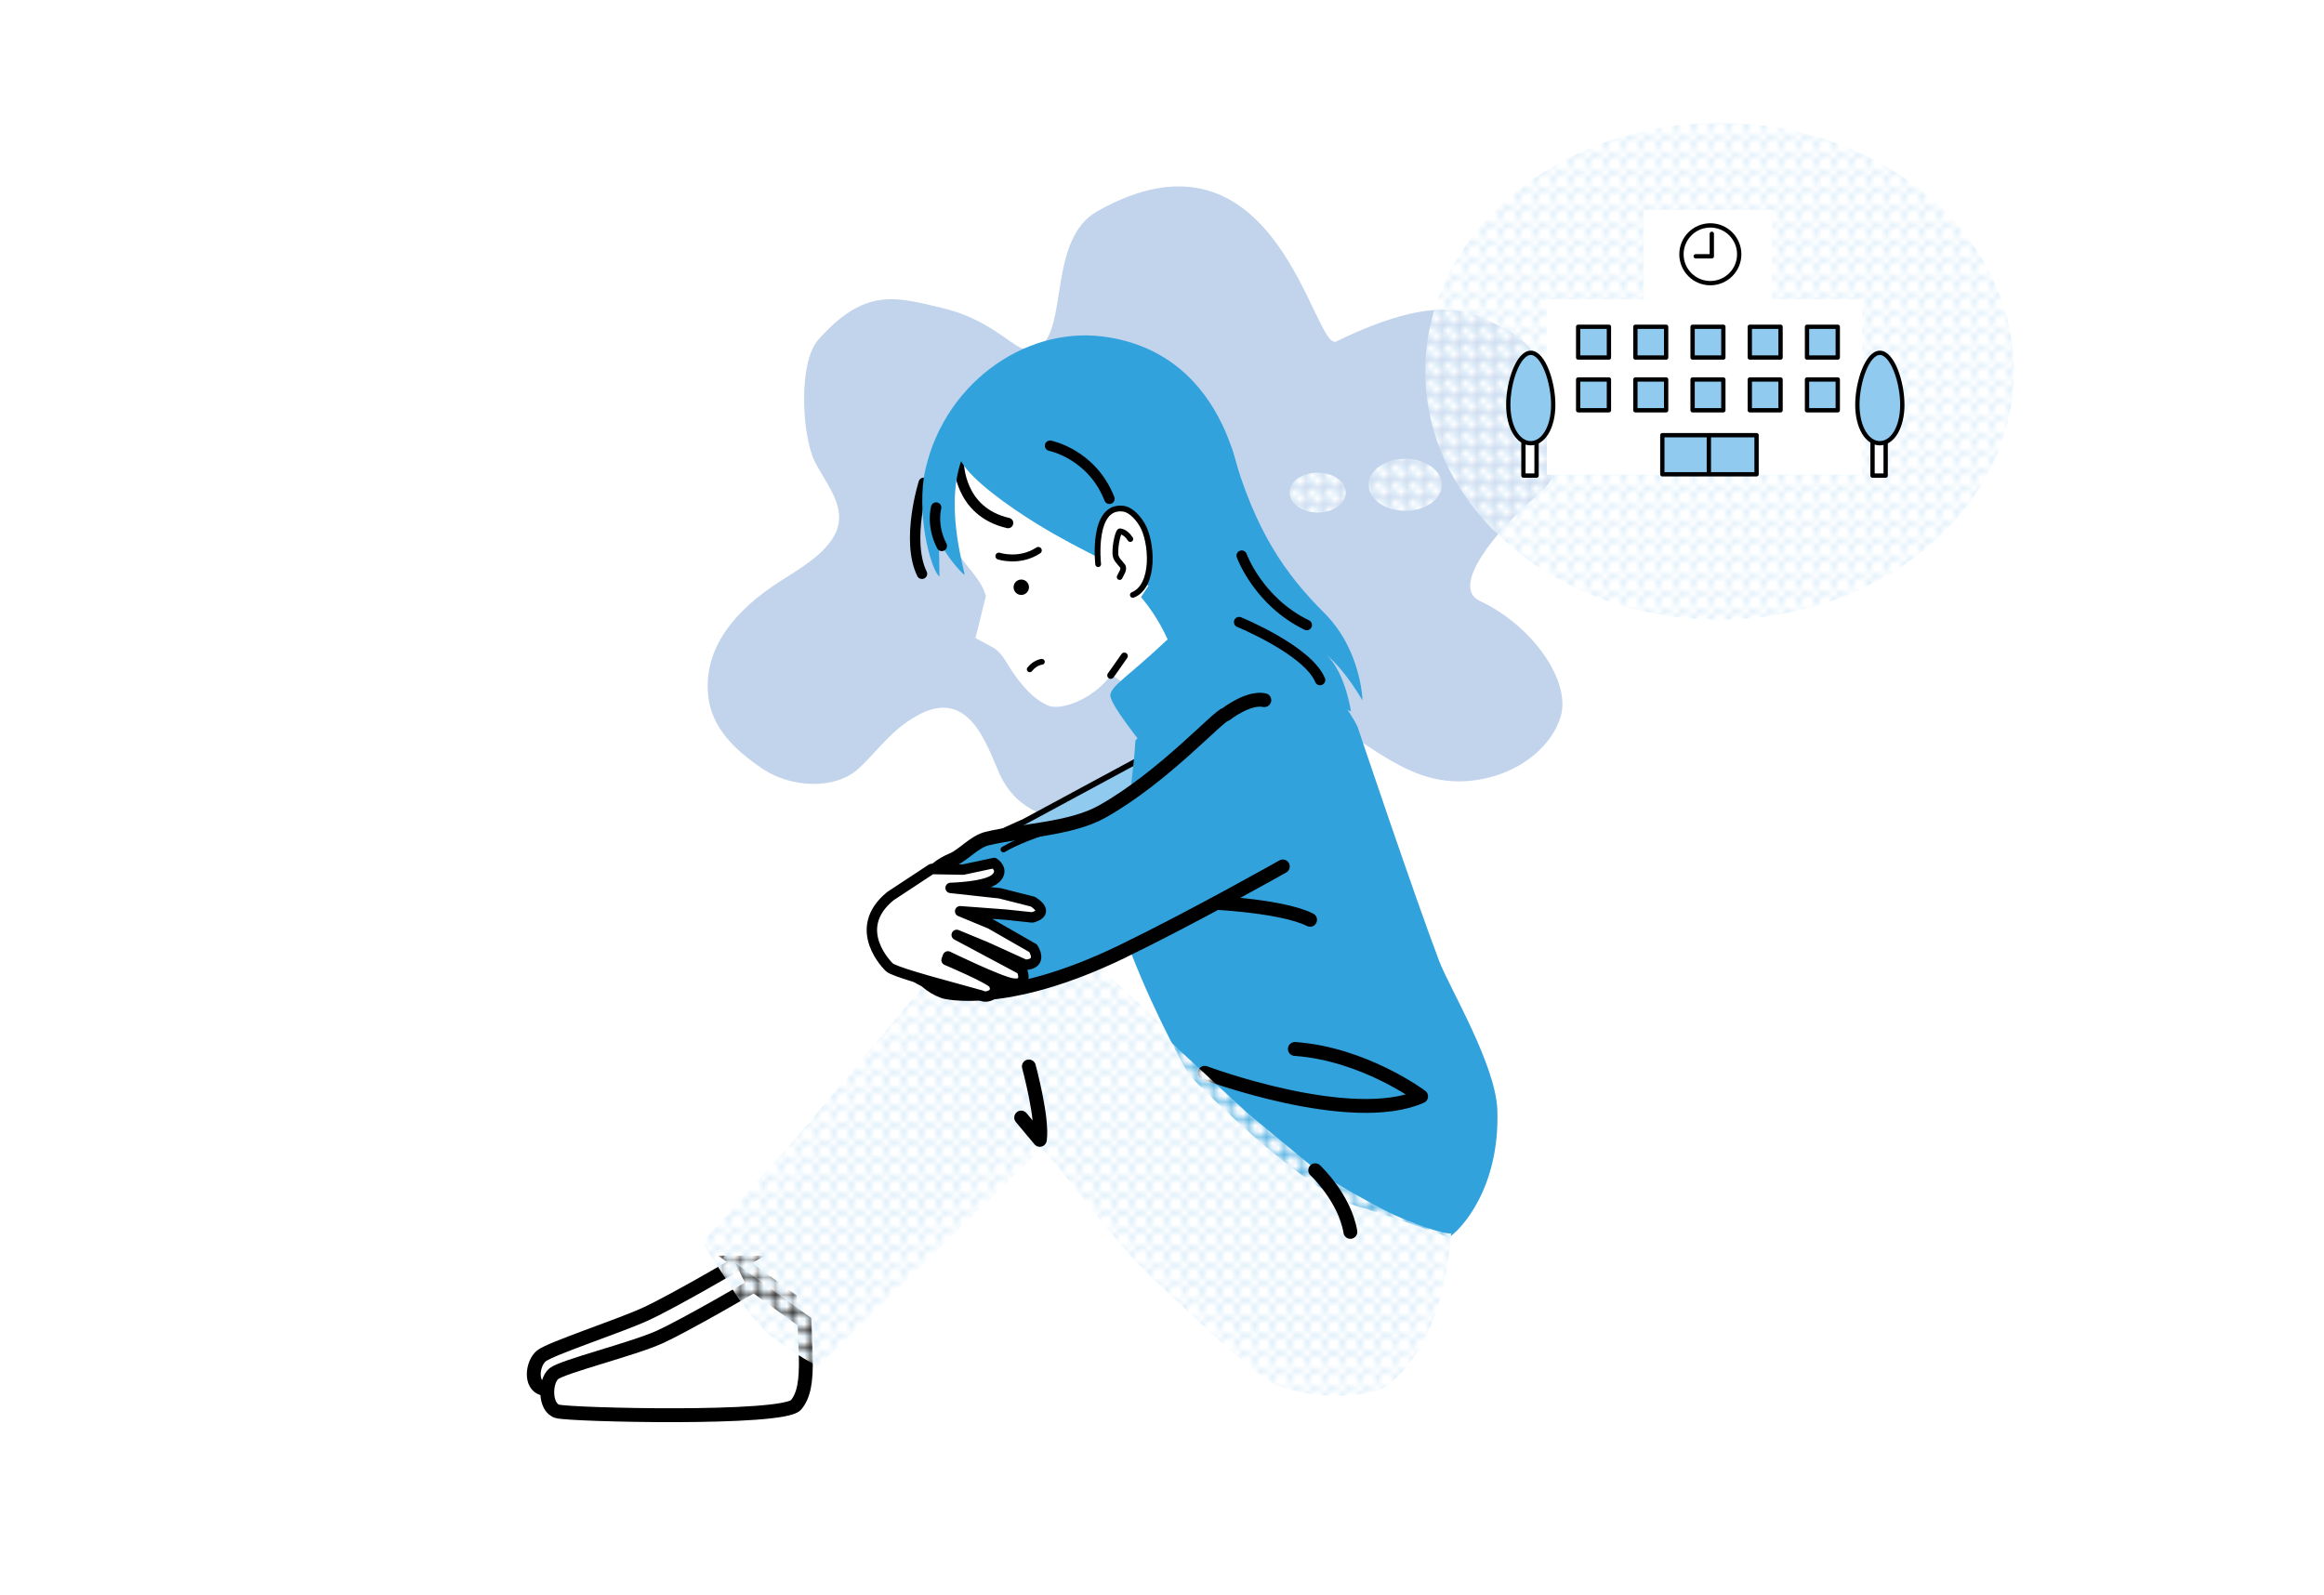 <?xml version="1.0" encoding="UTF-8"?><svg xmlns="http://www.w3.org/2000/svg" xmlns:xlink="http://www.w3.org/1999/xlink" viewBox="0 0 670 460"><defs><style>.cls-1,.cls-2,.cls-3,.cls-4,.cls-5,.cls-6,.cls-7{fill:none;}.cls-2,.cls-3,.cls-8,.cls-9,.cls-4,.cls-10,.cls-11,.cls-5,.cls-6,.cls-7,.cls-12{stroke:#000;}.cls-2,.cls-3,.cls-9,.cls-4,.cls-10,.cls-11,.cls-5,.cls-6,.cls-7,.cls-12{stroke-linecap:round;}.cls-2,.cls-3,.cls-9,.cls-4,.cls-10,.cls-11,.cls-6,.cls-7,.cls-12{stroke-linejoin:round;}.cls-2,.cls-8{stroke-width:4px;}.cls-13{fill:url(#_新規パターンスウォッチ_2-4);}.cls-14{fill:url(#_新規パターンスウォッチ_2-3);}.cls-15{fill:url(#_新規パターンスウォッチ_2-2);}.cls-3,.cls-11{stroke-width:3px;}.cls-16,.cls-9,.cls-10{fill:#91caef;}.cls-8,.cls-11,.cls-17,.cls-12{fill:#fff;}.cls-8,.cls-5{stroke-miterlimit:10;}.cls-9,.cls-5,.cls-7{stroke-width:1.658px;}.cls-4{stroke-width:2px;}.cls-10,.cls-6,.cls-12{stroke-width:1.243px;}.cls-18{fill:url(#_新規パターンスウォッチ_2);}.cls-19{fill:#9ab5df;opacity:.6;}.cls-20{fill:#32a2dc;}</style><pattern id="_新規パターンスウォッチ_2" x="0" y="0" width="2.521" height="2.468" patternTransform="translate(2475.187 5462.593) scale(1.686)" patternUnits="userSpaceOnUse" viewBox="0 0 2.521 2.468"><rect class="cls-1" y="0" width="2.521" height="2.468"/><rect class="cls-17" x="0" y="0" width="2.521" height="2.468"/><circle class="cls-16" cx="1.934" cy=".561" r=".38"/><circle class="cls-16" cx=".587" cy="1.907" r=".38"/></pattern><pattern id="_新規パターンスウォッチ_2-2" patternTransform="translate(2475.187 5466.094) scale(1.686)" xlink:href="#_新規パターンスウォッチ_2"/><pattern id="_新規パターンスウォッチ_2-3" patternTransform="translate(2475.187 5465.213) scale(1.686)" xlink:href="#_新規パターンスウォッチ_2"/><pattern id="_新規パターンスウォッチ_2-4" patternTransform="translate(2471.346 5462.263) scale(1.686)" xlink:href="#_新規パターンスウォッチ_2"/></defs><g id="SCALE"><rect class="cls-1" width="670" height="460"/></g><g id="_5"><path class="cls-19" d="M443.163,142.842c16.972-14.432,2.136-42.261-7.661-47.124-9.378-4.656-17.938-12.993-50.256,2.735-6.525,3.176-17.002-66.754-68.854-37.566-14.396,8.103-8.293,33.789-17.004,39.473-5.601,3.654-10.366-7.338-27.422-11.471-13.739-3.329-22.547-6.061-35.971,8.964-6.004,6.72-4.762,27.832-1.109,35.205,2.733,5.518,7.799,11.273,6.935,17.534-1.017,7.363-9.937,12.584-16.729,16.895-13.211,8.387-22.467,19.478-20.898,33.312,1.013,8.938,7.424,15.37,15.859,20.993,7.802,5.201,20.784,6.219,27.774-.452,5.597-5.342,9.096-10.811,16.539-14.982,15.135-8.481,20.083,8.599,23.822,16.814,5.913,12.992,19.849,15.446,36.016,12.796,10.809-1.772,20.629-5.901,25.553-14.585,2.299-4.055,4.555-8.145,8.018-11.652,8.097-8.197,22.377-3.527,30.369,1.428,12.479,7.736,23.425,17.514,41.327,12.973,9.946-2.523,18.076-9.448,20.482-17.587,2.976-10.067-7.96-26.076-23.382-33.311-8.431-3.955,4.275-19.919,16.591-30.392Z"/><path class="cls-8" d="M213.185,364.029s-19.47,11.401-27.188,14.909c-7.718,3.508-27.356,9.921-29.928,12.026s-3.399,8.38.46,9.432c3.859,1.052,65.134,2.514,68.759-1.871,2.236-2.705,2.982-6.665,2.806-14.032-.084-3.536-.351-9.94-.351-9.94l-14.559-10.524Z"/><path class="cls-18" d="M304.22,267.031s-21.633-2.573-34.262,12.863c0,0-19.061,22.569-32.742,39.057-13.682,16.488-34.73,39.115-34.73,39.115,0,0,9.355,16.196,16.02,20.99,10.444,7.513,13.272,8.303,13.272,8.303l60.866-59.521,1.871-6.432c1.182-.999,24.557,30.287,34.379,38.004,16.439,12.916,16.02,19.061,36.952,29.936,9.029,4.691,15.881,2.536,27.129,2.339,0,0,26.311-7.835,21.049-49.581,0,0-8.695.165-16.137-1.871-7.443-2.036-20.815-7.952-20.815-7.952l-21.516-17.774-51.335-47.476Z"/><path class="cls-9" d="M280.282,285.754c-27.89,1.449-24.748-21.223-20.039-28.467,4.709-7.244,34.972-20.334,34.972-20.334l54.451-29.39,17.548,41.607s-59.041,35.135-86.931,36.584Z"/><path class="cls-17" d="M349.388,120.062s-11.7-23.688-35.432-20.655c-13.754,1.758-55.209,18.664-38.525,58.673,1.7,4.078,7.4,8.437,8.796,13.779l-3.007,12.095,5.31,2.885s1.728,1.003,3.349,3.683c2.719,4.492,6.842,10.594,12.302,12.915,3.752,1.595,13.042-1.925,18.037-8.709,0,0,4.017.664,8.493,9.315,3.036,5.868,7.247,12.938,7.247,12.938l23.692-23.829-11.076-14.314c.445-3.068,1.535-5.839,1.535-5.839,0,0,13.646-22.906-.72-52.938Z"/><path class="cls-3" d="M276.342,133.241c.107.248-.034,14.254,14.287,17.563"/><path class="cls-3" d="M266.305,139.214s-5.217,16.565-.506,26.224"/><path class="cls-20" d="M317.964,97.033c-23.047-2.948-46.917,14.399-51.624,40.578-1.865,13.293,2.473,27.361,4.499,28.598l-.149-10.448c2.181,4.758,6.296,9.19,7.303,9.974.78.606-5.844-18.33-.921-32.741,3.103,5.515,13.869,13.123,21.975,18.118,13.511,8.326,26.122,13.223,31.132,17.15,3.523,2.762,17.729,10.127,17.729,10.127,0,0,7.615-7.831,10.413-31.257.526-4.407-3.223-45.349-40.356-50.099Z"/><path class="cls-1" d="M297.677,99.124c-15.351,5.667-28.18,19.727-31.496,38.171-1.865,13.293,2.473,27.361,4.499,28.598l-.149-10.448c2.181,4.758,6.296,9.19,7.303,9.974.78.606-5.844-18.33-.921-32.741,3.103,5.515,13.869,13.123,21.975,18.118,13.511,8.326,26.122,13.223,31.132,17.15,3.523,2.762,18.56,9.971,18.56,9.971,0,0,6.783-7.674,9.581-31.101.526-4.407-3.223-45.349-40.356-50.099-5.814-.744-10.487-.421-16.085,1.234"/><path class="cls-3" d="M269.886,146.34s-1.447,5.154,1.63,11.065"/><path class="cls-3" d="M302.729,128.514s12.02,2.361,17.115,15.303"/><path class="cls-7" d="M300.371,190.819s-1.877.13-3.505,2.166"/><path class="cls-4" d="M287.973,160.341s5.907,1.953,11.366-1.641"/><path class="cls-4" d="M320.217,194.729s1.177-1.613,3.928-5.574"/><path class="cls-17" d="M331.246,157.713c.913,6.524-.629,12.418-4.653,13.826-4.024,1.407-9.091-3.549-10.047-10.065-.752-5.125.316-12.449,4.283-14.012,6.899-2.72,9.591,4.353,10.417,10.252Z"/><path class="cls-5" d="M325.864,155.425c-.644-1.037-1.736-2.073-2.947-2.232-.504-.066-1.478,3.815-1.358,6.502.072,1.612,1.278,2.42,2.062,3.504.699.967-.585,2.493-.824,3.181"/><path class="cls-7" d="M316.597,162.674s-1.961-17.289,7.348-15.988c1.317.184,3.476,1.489,5.325,4.597,2.869,4.82,3.829,17.611-2.677,20.256"/><path class="cls-20" d="M352.533,174.532s-6.174.647-16.745,10.594c-10.572,9.947-15.513,12.641-15.683,15.318-.171,2.677,9.911,15.037,9.911,15.037l32.258-30.013-9.74-10.936Z"/><path class="cls-20" d="M364.702,179.313c4.347,1.662,22.206,20.958,26.656,30.187,0,0,16.062,47.844,23.58,67.665,2.85,7.513,16.309,29.799,16.745,42.946.742,22.334-10.366,34.402-14.011,36.68,0,0-12.524-4.836-26.086-8.885-17.168-5.126-48.755-37.933-48.755-37.933,0,0-9.228-15.83-16.745-35.199-6.266-16.146.217-42.746,1.253-61.286,0,0,34.04-35.445,37.364-34.174Z"/><path class="cls-2" d="M345.906,260.078s22.897.683,31.782,5.126"/><path class="cls-2" d="M347.323,309.32s42.071,15.758,62.375,6.804c0,0-16.29-12.24-36.395-13.681"/><path class="cls-20" d="M392.807,201.946s-.318-14.512-11.02-25.207c-11.028-11.021-20.038-23.456-26.766-47.853,0,0-17.657,31.852-20.483,35.334-2.826,3.482-5.571,7.965-5.571,7.965,11.404,13.379,13.107,30.956,13.107,30.956,0,0,2.839-2.802,3.732-7.711,1.074-5.908.662-8.468.239-9.555,1.098,1.593,4.547,5.406,13.749,8.018,0,0,15.706,1.281,21.96,5.577,0,0-4.077-8.518-1.219-3.389,4.4,7.897,8.929,9.019,8.929,9.019,0,0-1.53-10.941-6.909-16.164,2.421,2.053,6,5.867,10.253,13.009Z"/><path class="cls-1" d="M355.021,128.886c6.438,22.951,15.738,36.832,26.766,47.853,10.702,10.695,11.02,25.207,11.02,25.207-7.83-13.147-13.52-15.235-13.52-15.235,8.105,3.056,10.176,18.39,10.176,18.39,0,0-4.53-1.122-8.929-9.019-2.857-5.129,1.219,3.39,1.219,3.39-6.254-4.296-21.96-5.577-21.96-5.577-11.865-3.368-14.214-8.782-14.214-8.782,0,0,1.883,1.199.226,10.318-.892,4.909-3.732,7.711-3.732,7.711,0,0-1.517-17.537-12.921-30.916"/><path class="cls-3" d="M357.237,179.369s19.712,8.078,23.334,16.709"/><path class="cls-3" d="M357.981,160.209s4.756,13.22,18.76,20.011"/><path class="cls-8" d="M217.394,370.578s-19.47,11.401-27.188,14.909c-7.718,3.508-27.977,8.499-30.55,10.603s-2.777,9.802,1.082,10.854c3.859,1.052,65.134,2.514,68.759-1.871,2.236-2.705,2.982-6.665,2.806-14.032-.084-3.536-.351-9.94-.351-9.94l-14.559-10.524Z"/><path class="cls-18" d="M308.43,273.579s-21.633-2.573-34.262,12.863c0,0-19.061,22.569-32.742,39.057-13.682,16.488-34.73,39.115-34.73,39.115,0,0,9.355,16.196,16.02,20.99,10.444,7.513,13.272,8.303,13.272,8.303l60.866-59.521,3.062-3.191c1.182-.999,21.325,26.924,30.415,35.493,15.651,14.753,20.51,19.535,33.46,30.201,5.81,4.784,22.783,7.746,34.402,3.645,0,0,17.657-8.657,20.163-45.11.776.918-7.067-.85-16.404-5.126-7.016-3.214-20.671-11.468-20.671-11.468l-21.516-17.774-51.335-47.476Z"/><path class="cls-2" d="M379.176,337.426s8.494,7.947,10.131,17.769"/><path class="cls-2" d="M296.619,307.491s4.093,15.085,3.157,21.166l-5.379-6.432"/><path class="cls-20" d="M364.498,201.874c-4.709-.966-11.108,4.105-11.108,4.105-1.811,0-17.873,18.058-35.621,28.012-9.22,5.171-23.409,5.411-33.206,7.803-3.681.899-6.91,4.823-9.968,6.094-7.256,3.019-8.649,8.122-10.024,11.847,0,0-7.822,20.646,7.632,26.2,0,0,17.437,4.802,51.122-11.498,20.558-9.947,46.502-24.613,46.502-24.613l12.644-3.759-17.974-44.192Z"/><path class="cls-2" d="M369.828,249.825s-25.943,14.665-46.502,24.613c-33.686,16.3-51.123,11.498-51.123,11.498-15.454-5.554-7.632-26.2-7.632-26.2,1.375-3.725,2.768-8.828,10.024-11.847,3.057-1.272,6.286-5.195,9.968-6.094,9.797-2.392,23.986-2.632,33.206-7.803,17.748-9.954,33.81-28.012,35.621-28.012,0,0,6.399-5.071,11.108-4.105"/><path class="cls-7" d="M313.896,236.27s-16.631,3.873-24.605,8.657"/><path class="cls-11" d="M256.37,278.873s-11.498-10.868.342-20.505l11.847-7.803,9.113.171,8.914-1.908s3.076,1.993.427,4.471c-2.648,2.478-12.962,2.711-12.962,2.711l14.215,1.561,9.455,2.392s5.392,3.059-.12,4.565l-7.626-.806-13.165-.978,8.703,3.602,12.322,7.059s3.063,4.504-2.278,4.784l-11.349-5.165-8.393-3.462,18.717,9.994s2.278,4.784-2.734,3.987c-3.777-.601-18.519-7.781-18.519-7.781l-.391,1.06s12.698,5.368,13.556,6.835c1.716,2.934-1.956,4.273-3.417,3.417l-14.011-3.873s-11.693-3.194-12.644-4.329Z"/><ellipse class="cls-15" cx="495.751" cy="107.041" rx="84.845" ry="71.595"/><ellipse class="cls-14" cx="405.135" cy="139.785" rx="10.556" ry="7.506"/><ellipse class="cls-13" cx="379.887" cy="142.023" rx="8.091" ry="5.753"/><rect class="cls-17" x="473.883" y="60.547" width="37.037" height="29.504"/><rect class="cls-17" x="445.924" y="86.292" width="90.903" height="50.578"/><rect class="cls-10" x="454.98" y="94.218" width="8.867" height="8.867"/><rect class="cls-10" x="471.474" y="94.218" width="8.867" height="8.867"/><rect class="cls-10" x="487.967" y="94.218" width="8.867" height="8.867"/><rect class="cls-10" x="504.461" y="94.218" width="8.867" height="8.867"/><rect class="cls-10" x="520.954" y="94.218" width="8.867" height="8.867"/><rect class="cls-10" x="454.98" y="109.425" width="8.867" height="8.867"/><rect class="cls-10" x="471.474" y="109.425" width="8.867" height="8.867"/><rect class="cls-10" x="487.967" y="109.425" width="8.867" height="8.867"/><rect class="cls-10" x="504.461" y="109.425" width="8.867" height="8.867"/><rect class="cls-10" x="520.954" y="109.425" width="8.867" height="8.867"/><rect class="cls-10" x="479.244" y="125.478" width="27.168" height="11.277"/><line class="cls-6" x1="492.657" y1="125.478" x2="492.657" y2="136.328"/><circle class="cls-12" cx="493.084" cy="73.314" r="8.324"/><polyline class="cls-6" points="493.506 67.414 493.506 73.895 488.869 73.895"/><rect class="cls-12" x="539.842" y="125.103" width="3.786" height="12.028"/><path class="cls-10" d="M548.433,116.704c0,6.637-2.901,11.092-6.48,11.092s-6.48-4.455-6.48-11.092,2.901-14.977,6.48-14.977,6.48,8.339,6.48,14.977Z"/><rect class="cls-12" x="439.199" y="125.103" width="3.786" height="12.028"/><path class="cls-10" d="M447.79,116.704c0,6.637-2.901,11.092-6.48,11.092s-6.48-4.455-6.48-11.092,2.901-14.977,6.48-14.977,6.48,8.339,6.48,14.977Z"/><circle cx="294.431" cy="169.319" r="2.219"/></g></svg>
